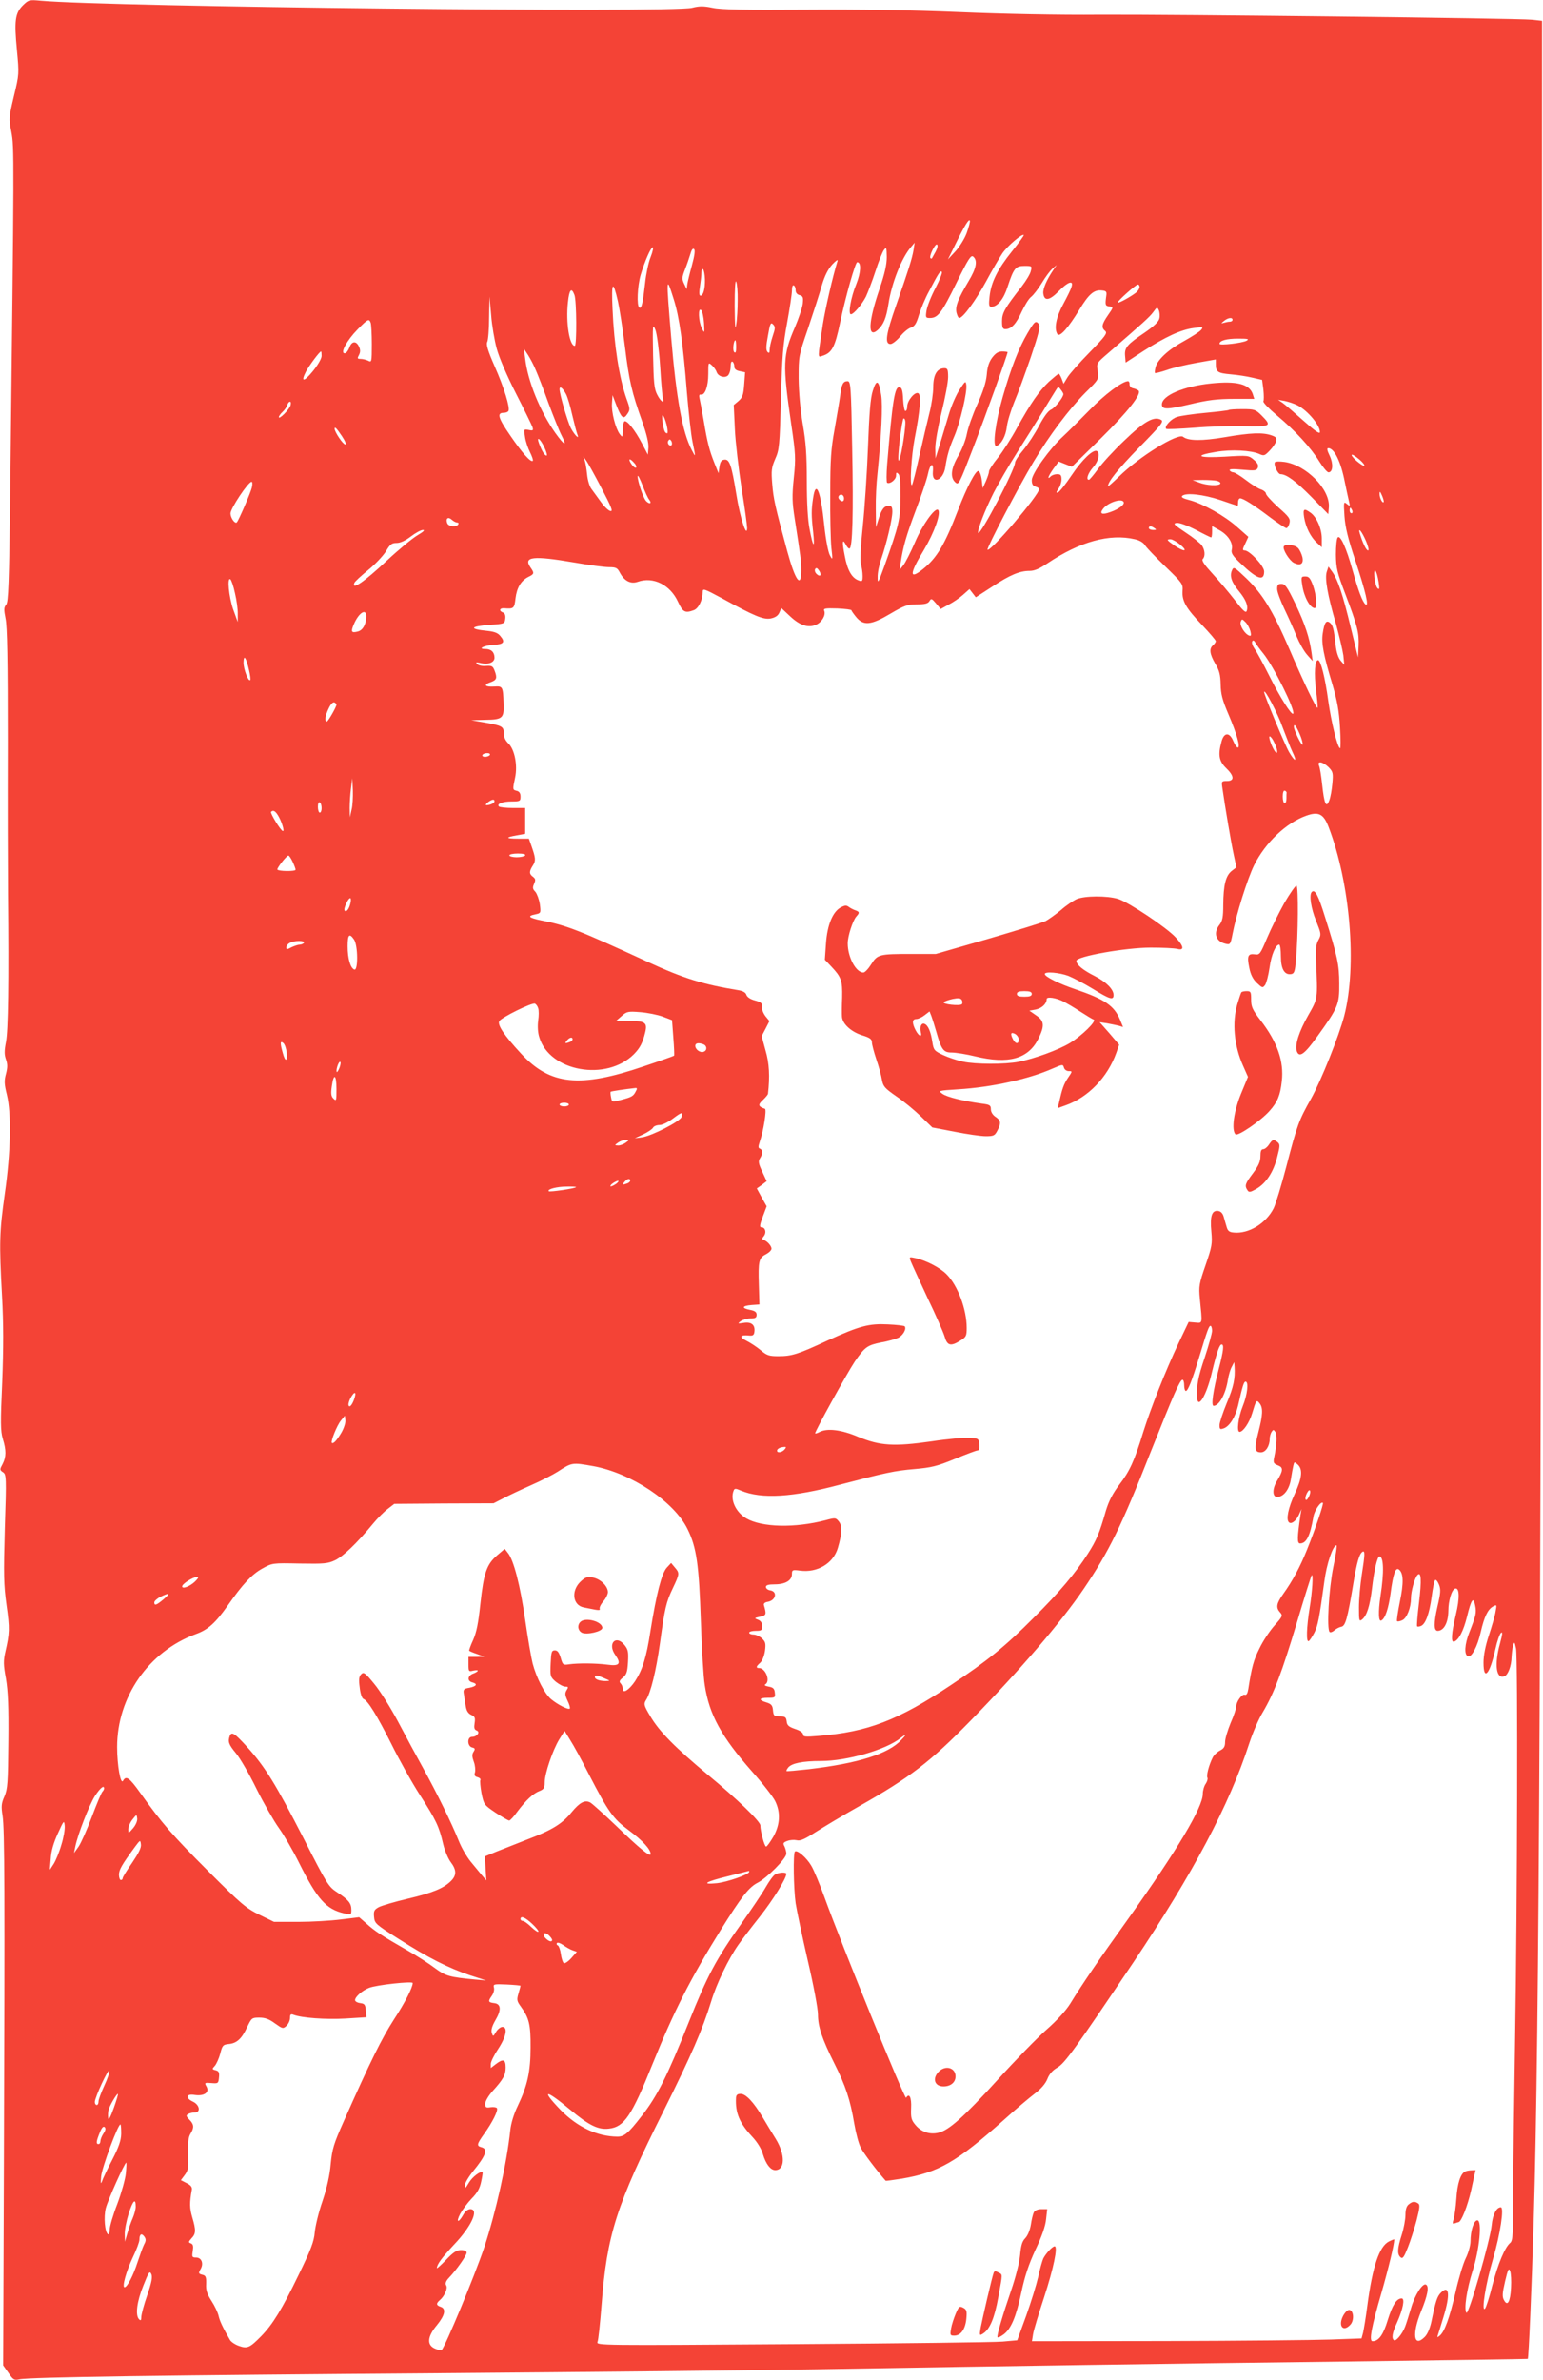 <?xml version="1.0" standalone="no"?>
<!DOCTYPE svg PUBLIC "-//W3C//DTD SVG 20010904//EN"
 "http://www.w3.org/TR/2001/REC-SVG-20010904/DTD/svg10.dtd">
<svg version="1.0" xmlns="http://www.w3.org/2000/svg"
 width="830pt" height="1280pt" viewBox="0 0 830 1280"
 preserveAspectRatio="xMidYMid meet">
<g transform="translate(0,1280) scale(0.1,-0.1)"
fill="#f44336" stroke="none">
<path d="M123 12771 c-42 -42 -47 -83 -32 -240 12 -129 12 -131 -16 -247 -27
-114 -28 -120 -14 -193 16 -84 15 -111 -6 -1936 -6 -498 -10 -593 -22 -607
-12 -14 -13 -25 -3 -75 9 -42 12 -224 12 -663 -1 -333 0 -699 1 -815 5 -471 1
-741 -11 -799 -9 -47 -9 -67 0 -93 9 -26 9 -43 0 -78 -10 -37 -9 -56 5 -112
25 -103 21 -307 -11 -531 -29 -207 -31 -262 -15 -552 8 -150 8 -274 1 -462
-10 -219 -9 -264 3 -305 19 -62 19 -97 -1 -136 -16 -29 -16 -32 2 -44 18 -12
19 -24 10 -300 -7 -252 -6 -304 9 -414 18 -128 17 -150 -6 -251 -11 -49 -11
-70 3 -145 11 -67 15 -149 13 -338 -2 -223 -4 -255 -21 -295 -17 -38 -18 -54
-10 -105 11 -71 12 -417 7 -1867 l-4 -1088 29 -41 c25 -37 31 -40 58 -34 51
12 777 22 2266 33 773 6 1684 15 2025 21 1056 18 1862 30 2860 42 528 7 961
13 963 14 5 4 21 379 32 745 30 1025 40 3130 44 9352 l1 2476 -55 6 c-86 8
-1922 29 -2325 27 -212 -2 -522 4 -755 14 -263 11 -541 15 -830 13 -324 -2
-451 0 -497 10 -49 10 -70 10 -110 0 -106 -28 -3139 5 -3503 38 -63 6 -66 5
-97 -25z m5077 -1224 c-11 -30 -39 -75 -61 -99 l-40 -43 42 85 c49 100 72 136
76 123 2 -6 -6 -35 -17 -66z m244 -98 c-78 -97 -113 -167 -121 -244 -5 -45 -3
-55 9 -55 33 0 67 41 88 108 33 100 43 112 91 112 40 0 41 -1 34 -27 -3 -16
-25 -52 -48 -82 -93 -119 -107 -144 -107 -188 0 -35 4 -43 18 -43 32 0 58 28
87 92 16 34 38 71 51 81 13 10 39 44 58 75 19 32 45 67 58 78 l22 19 -17 -25
c-37 -55 -58 -103 -55 -128 5 -43 33 -39 83 12 49 51 81 61 69 24 -3 -13 -24
-55 -45 -94 -38 -70 -50 -131 -31 -161 12 -19 60 36 117 130 52 86 80 110 122
105 24 -2 27 -7 24 -28 -7 -50 -6 -55 17 -58 22 -3 22 -4 -8 -47 -34 -49 -37
-67 -15 -85 13 -11 2 -27 -84 -115 -55 -56 -109 -117 -120 -136 l-20 -33 -10
27 c-6 15 -13 27 -16 27 -3 0 -26 -19 -52 -42 -53 -50 -98 -115 -173 -250 -29
-54 -75 -125 -101 -158 -27 -33 -49 -67 -49 -75 0 -9 -8 -32 -17 -53 l-17 -37
-5 44 c-3 25 -11 46 -18 48 -14 5 -62 -86 -110 -211 -72 -187 -114 -257 -189
-317 -74 -59 -73 -26 6 104 56 94 93 198 76 215 -16 15 -85 -81 -125 -176 -23
-53 -51 -108 -62 -122 l-20 -25 6 40 c13 86 30 145 81 281 30 78 59 165 65
193 12 59 32 69 27 14 -6 -71 56 -48 67 25 9 60 21 103 50 170 30 72 68 233
63 271 -3 24 -6 23 -36 -24 -18 -27 -44 -86 -57 -130 -13 -44 -35 -116 -48
-160 l-25 -80 -1 55 c0 32 14 112 34 194 19 76 35 161 35 188 0 41 -3 48 -20
48 -39 0 -60 -35 -60 -101 0 -33 -9 -97 -21 -142 -11 -45 -36 -149 -54 -230
-18 -82 -36 -151 -39 -155 -14 -13 -4 156 14 250 29 148 36 233 20 243 -18 11
-60 -39 -60 -71 0 -13 -4 -24 -10 -24 -5 0 -10 28 -12 62 -2 48 -7 64 -19 66
-26 5 -38 -67 -67 -416 -4 -51 -4 -96 0 -98 15 -9 48 17 48 38 0 18 2 20 13 9
8 -8 12 -47 11 -124 -1 -119 -7 -147 -87 -372 -33 -91 -36 -96 -36 -59 -1 22
8 67 20 100 28 82 59 212 59 252 0 25 -4 32 -19 32 -24 0 -39 -18 -55 -71
l-14 -44 -1 98 c-1 54 3 139 9 190 21 203 29 366 20 423 -13 81 -25 87 -45 23
-13 -40 -19 -120 -26 -304 -5 -137 -18 -329 -28 -425 -12 -112 -15 -185 -10
-204 5 -17 9 -45 9 -63 0 -29 -2 -32 -22 -24 -36 13 -60 55 -74 132 -15 76
-13 95 6 60 6 -12 14 -21 19 -21 17 0 22 190 15 540 -6 337 -8 360 -25 360
-24 0 -32 -15 -40 -80 -4 -30 -18 -111 -30 -180 -19 -105 -23 -161 -23 -345
-1 -121 2 -251 6 -290 8 -68 7 -69 -8 -41 -9 17 -22 83 -30 159 -19 187 -45
250 -60 150 -10 -65 -10 -95 0 -183 10 -94 0 -87 -19 14 -10 51 -15 141 -15
259 0 141 -5 210 -22 307 -13 79 -21 169 -22 245 0 119 0 122 51 270 28 83 61
185 73 228 16 54 33 88 57 115 21 22 32 29 28 18 -25 -80 -66 -258 -79 -341
-28 -187 -28 -177 -3 -169 52 16 68 46 96 179 30 142 82 325 92 325 23 0 20
-55 -5 -118 -29 -70 -45 -162 -29 -162 15 0 59 52 81 95 10 22 34 83 51 136
17 53 38 105 46 115 13 17 14 14 15 -38 0 -41 -11 -90 -39 -172 -61 -178 -65
-270 -9 -220 31 29 45 63 57 139 17 112 70 246 120 305 l21 25 -6 -39 c-8 -48
-27 -107 -93 -296 -56 -159 -63 -210 -31 -210 10 0 33 18 51 39 17 22 43 44
58 49 21 7 30 21 44 68 10 33 34 91 55 129 52 99 60 111 68 103 4 -4 -11 -43
-34 -87 -23 -43 -44 -97 -48 -120 -6 -39 -5 -41 19 -41 42 0 64 29 142 189 64
130 78 151 90 141 25 -21 17 -63 -26 -134 -56 -94 -71 -133 -64 -167 4 -16 10
-29 15 -29 20 0 89 95 144 196 32 60 72 128 88 152 28 40 106 107 115 98 2 -2
-26 -41 -63 -87z m-411 -2 c-10 -18 -19 -34 -20 -36 -2 -2 -5 -2 -8 1 -9 9 25
79 35 73 6 -4 3 -19 -7 -38z m-1533 -29 c-12 -29 -25 -93 -30 -141 -12 -107
-19 -139 -31 -131 -15 9 -10 116 7 175 22 74 55 149 65 149 5 0 0 -24 -11 -52z
m222 -45 c-12 -43 -23 -89 -25 -103 l-3 -25 -14 29 c-12 25 -12 34 4 75 10 25
23 63 29 83 7 25 14 35 21 28 6 -6 2 -36 -12 -87z m70 -75 c1 -52 -9 -88 -24
-88 -7 0 -8 16 -3 48 4 26 8 60 8 75 0 17 4 24 9 19 5 -5 9 -29 10 -54z m176
-113 c0 -44 -3 -102 -8 -130 -5 -37 -7 -10 -8 100 0 92 3 142 8 130 5 -11 9
-56 8 -100z m-644 -6 c8 -35 25 -143 37 -239 23 -188 37 -248 94 -408 23 -66
35 -115 33 -140 l-3 -37 -32 61 c-37 71 -81 126 -94 118 -5 -3 -9 -24 -9 -47
-1 -40 -1 -41 -16 -22 -23 31 -46 119 -42 167 l3 43 19 -50 c28 -73 40 -83 60
-52 16 23 16 28 -4 83 -39 110 -67 290 -75 481 -7 148 2 161 29 42z m300 12
c30 -94 50 -235 71 -501 9 -107 22 -226 30 -265 18 -87 18 -88 -4 -45 -50 95
-83 276 -111 609 -27 328 -27 332 14 202z m656 47 c0 -12 8 -22 21 -25 18 -5
21 -12 17 -47 -3 -23 -22 -79 -42 -126 -65 -150 -67 -197 -20 -520 24 -162 25
-184 14 -290 -10 -98 -9 -130 5 -220 32 -206 35 -226 35 -277 0 -100 -32 -56
-75 102 -65 239 -75 284 -81 362 -6 73 -4 88 16 135 22 49 24 71 31 323 6 229
11 291 33 409 14 77 26 155 26 174 0 19 4 31 10 27 6 -3 10 -15 10 -27z m1850
19 c0 -8 -8 -21 -17 -29 -26 -21 -95 -60 -100 -55 -5 6 97 97 108 97 5 0 9 -6
9 -13z m-3040 -43 c12 -31 13 -274 2 -274 -29 0 -49 126 -37 234 7 69 19 83
35 40z m-418 -289 c13 -48 54 -144 103 -240 45 -88 85 -170 89 -181 6 -19 3
-21 -20 -16 -27 5 -27 4 -20 -37 3 -24 16 -61 27 -83 11 -22 18 -43 15 -46
-11 -10 -57 42 -122 137 -65 94 -72 121 -35 121 11 0 23 4 26 10 10 16 -23
125 -75 242 -36 82 -46 117 -39 129 5 10 10 69 10 131 l2 113 9 -100 c4 -55
18 -136 30 -180z m3564 161 c-4 -17 -31 -42 -79 -75 -95 -64 -109 -81 -105
-125 l3 -36 95 62 c120 77 202 115 271 124 50 7 53 6 40 -10 -8 -10 -49 -36
-90 -59 -84 -45 -145 -101 -155 -142 -4 -15 -5 -29 -3 -31 2 -2 30 5 63 16 32
12 105 29 162 39 l102 18 0 -26 c0 -41 11 -48 80 -54 36 -3 88 -11 117 -18
l52 -12 7 -53 c3 -29 3 -57 0 -62 -3 -6 30 -40 74 -77 97 -81 180 -171 227
-247 20 -32 42 -58 49 -58 24 0 27 47 6 90 -13 27 -16 40 -7 40 32 0 68 -73
89 -183 8 -39 18 -85 22 -102 7 -28 6 -29 -11 -15 -17 14 -18 12 -13 -65 4
-60 19 -121 57 -235 57 -172 77 -257 56 -240 -16 13 -38 71 -70 185 -33 119
-65 189 -79 175 -6 -6 -10 -47 -10 -93 1 -72 7 -97 49 -207 68 -179 76 -213
73 -283 l-3 -62 -39 160 c-43 178 -69 256 -99 299 l-21 29 -9 -27 c-12 -35 4
-126 49 -280 18 -66 36 -142 40 -170 l5 -51 -20 23 c-12 14 -22 44 -26 80 -10
89 -15 110 -31 123 -20 16 -30 2 -39 -58 -8 -52 5 -118 52 -273 26 -89 36
-142 41 -232 4 -64 4 -114 0 -112 -15 9 -47 141 -63 254 -17 127 -41 220 -55
220 -18 0 -22 -72 -11 -162 7 -50 10 -92 8 -94 -6 -6 -73 133 -151 315 -90
208 -144 296 -232 381 -64 61 -68 64 -77 43 -14 -31 -2 -65 38 -113 37 -45 51
-80 41 -106 -5 -12 -21 3 -63 58 -31 40 -85 104 -120 142 -44 48 -61 72 -53
80 14 14 12 48 -5 73 -8 11 -47 43 -87 69 -63 42 -70 49 -49 52 15 2 56 -13
103 -37 43 -23 80 -41 83 -41 3 0 5 14 5 31 l0 30 41 -23 c46 -26 73 -69 65
-103 -5 -19 4 -34 50 -77 88 -84 124 -95 124 -41 0 29 -78 113 -105 113 -12 0
-12 6 3 36 l17 37 -60 53 c-67 60 -185 126 -258 145 -32 8 -45 15 -38 22 19
19 115 8 205 -22 50 -17 91 -31 93 -31 2 0 3 9 3 20 0 11 5 20 11 20 17 0 74
-36 161 -102 43 -32 82 -58 88 -58 5 0 13 12 16 26 6 24 -1 34 -60 86 -36 33
-66 66 -66 73 0 7 -12 18 -27 23 -16 5 -52 28 -82 51 -30 23 -60 41 -67 41 -7
0 -16 5 -19 10 -5 8 17 9 69 4 67 -6 76 -5 82 11 5 13 -1 25 -21 42 -28 24
-30 25 -158 17 -145 -8 -168 6 -45 26 80 14 189 8 231 -11 26 -12 30 -10 56
17 16 16 32 39 35 50 6 18 1 24 -25 33 -47 16 -111 14 -250 -10 -123 -21 -198
-20 -225 2 -27 22 -237 -107 -346 -215 -32 -31 -58 -54 -58 -51 0 25 52 90
168 209 119 121 133 139 118 148 -39 22 -92 -9 -199 -112 -57 -54 -120 -123
-142 -154 -22 -30 -43 -55 -47 -56 -18 -1 -6 35 22 67 29 32 39 76 21 87 -19
12 -79 -44 -136 -129 -33 -49 -66 -91 -74 -93 -11 -4 -10 1 2 19 10 13 17 36
17 51 0 23 -5 28 -23 28 -13 0 -28 -5 -35 -12 -22 -22 -13 3 15 42 l28 38 35
-14 36 -14 155 152 c147 145 222 240 203 258 -5 4 -18 10 -29 12 -11 2 -19 11
-19 21 1 9 -3 17 -8 17 -31 0 -127 -72 -210 -158 -52 -53 -114 -115 -139 -138
-72 -66 -169 -201 -169 -236 0 -21 6 -31 20 -35 11 -3 20 -9 20 -13 0 -31
-263 -340 -278 -326 -6 7 167 338 246 470 88 147 193 286 281 375 72 71 72 72
66 115 -7 43 -7 43 56 97 187 162 222 193 242 220 21 29 22 29 31 10 4 -11 6
-31 2 -45z m-2449 -23 c3 -57 3 -57 -12 -28 -18 38 -21 115 -3 97 6 -6 13 -37
15 -69z m2843 17 c0 -5 -6 -10 -14 -10 -8 0 -23 -3 -33 -6 -16 -5 -16 -4 1 10
22 18 46 21 46 6z m-4636 -16 c3 -9 6 -60 6 -115 0 -95 -1 -99 -19 -89 -11 5
-29 10 -41 10 -18 0 -19 3 -9 21 8 16 8 28 0 45 -15 33 -40 30 -52 -6 -6 -16
-17 -30 -25 -30 -26 0 12 70 69 128 56 57 62 60 71 36z m2162 -73 c-9 -27 -16
-60 -16 -72 0 -17 -3 -20 -11 -12 -9 9 -9 31 2 88 11 65 15 73 27 61 13 -13
13 -21 -2 -65z m-605 -161 c5 -85 12 -163 15 -172 10 -33 -12 -18 -31 20 -16
31 -19 64 -22 212 -3 166 -2 173 13 135 8 -23 19 -104 25 -195z m3155 138
c-23 -13 -146 -27 -146 -17 0 18 39 28 100 28 53 0 61 -2 46 -11z m-2746 -35
c0 -26 -3 -34 -11 -26 -9 9 -3 63 7 63 2 0 4 -17 4 -37z m-1078 -123 c11 -25
42 -104 68 -177 27 -72 58 -150 70 -173 33 -64 17 -58 -33 12 -82 116 -148
278 -162 400 l-7 53 23 -35 c12 -19 31 -55 41 -80z m-1152 76 c0 -14 -20 -49
-47 -82 -48 -59 -67 -60 -37 -2 16 31 73 108 81 108 2 0 3 -11 3 -24z m2220
-57 c0 -13 9 -21 29 -25 l29 -6 -5 -67 c-4 -55 -9 -69 -31 -88 l-25 -21 6
-129 c3 -70 20 -213 36 -318 17 -104 30 -201 30 -215 -2 -56 -39 60 -58 181
-26 160 -37 191 -65 187 -16 -2 -22 -12 -26 -38 l-5 -35 -22 55 c-27 68 -38
109 -58 230 -9 52 -19 105 -22 118 -4 15 -1 22 7 20 22 -5 40 44 40 111 0 63
0 64 20 46 11 -10 22 -26 25 -36 8 -23 42 -34 60 -19 8 7 15 28 15 47 0 20 4
32 10 28 6 -3 10 -15 10 -26z m-905 -149 c8 -15 23 -66 33 -111 11 -46 23 -93
27 -103 15 -35 -14 -7 -35 33 -18 37 -60 181 -60 208 0 20 18 6 35 -27z m2675
1 c0 -18 -44 -73 -65 -83 -17 -7 -40 -39 -66 -88 -22 -42 -60 -100 -84 -129
-25 -29 -45 -60 -45 -69 -1 -39 -185 -390 -198 -378 -8 8 36 123 83 216 24 47
80 144 125 215 46 72 108 171 138 220 30 50 62 101 70 114 14 23 15 24 28 6 8
-10 14 -21 14 -24z m1260 -61 c54 -28 120 -106 120 -143 0 -13 -24 3 -88 60
-48 43 -98 86 -112 96 l-25 17 35 -6 c19 -4 51 -14 70 -24z m-5417 1 c-5 -22
-63 -80 -63 -64 0 5 9 18 20 28 11 10 22 26 25 36 8 25 25 25 18 0z m2023
-106 c6 -25 7 -45 3 -45 -12 0 -18 13 -25 61 -8 55 6 44 22 -16z m1284 14 c0
-54 -28 -214 -36 -206 -9 9 18 227 27 227 5 0 9 -9 9 -21z m-3031 -74 c18 -27
25 -45 18 -45 -12 0 -57 67 -57 84 0 14 10 4 39 -39z m1089 -60 c12 -25 17
-45 12 -45 -10 0 -24 22 -40 64 -16 43 5 29 28 -19z m685 12 c-3 -5 -10 -4
-15 1 -6 6 -7 16 -3 22 6 9 9 9 16 -1 4 -7 5 -17 2 -22z m3726 -108 c2 -8 -10
-3 -29 12 -19 14 -36 32 -39 40 -2 8 10 3 29 -12 19 -14 36 -32 39 -40z
m-4104 -123 c53 -101 64 -127 49 -124 -10 1 -33 23 -51 48 -18 25 -41 56 -51
70 -11 14 -21 48 -24 80 -3 30 -9 64 -13 75 l-7 20 14 -20 c9 -11 46 -78 83
-149z m177 134 c10 -10 13 -22 9 -25 -5 -2 -16 6 -25 20 -20 30 -8 33 16 5z
m80 -197 c16 -20 3 -27 -16 -8 -16 16 -46 106 -46 134 1 9 12 -13 26 -48 13
-35 29 -70 36 -78z m3055 101 c13 -4 20 -10 17 -15 -8 -13 -74 -10 -114 6
l-35 13 55 1 c30 0 65 -2 77 -5z m-5192 -35 c-6 -27 -71 -178 -81 -188 -10
-10 -34 24 -34 48 0 27 95 169 113 170 5 1 6 -13 2 -30z m6088 -79 c-7 -8 -23
24 -22 45 0 15 3 13 13 -10 7 -16 11 -32 9 -35z m-2903 20 c0 -13 -5 -18 -15
-14 -8 4 -15 12 -15 20 0 8 7 14 15 14 8 0 15 -9 15 -20z m1504 -19 c8 -13
-25 -39 -72 -55 -44 -16 -59 -9 -39 17 25 34 99 59 111 38z m1230 -46 c3 -8 1
-15 -4 -15 -6 0 -10 7 -10 15 0 8 2 15 4 15 2 0 6 -7 10 -15z m-4815 -65 c7 0
9 -4 6 -10 -10 -16 -52 -12 -59 6 -10 25 4 37 23 20 10 -9 23 -16 30 -16z
m3751 -30 c12 -8 11 -10 -7 -10 -13 0 -23 5 -23 10 0 13 11 13 30 0z m-3965
-39 c-27 -16 -101 -77 -163 -135 -123 -115 -191 -162 -176 -121 3 8 37 39 75
70 37 30 80 76 95 100 22 38 31 45 57 45 21 0 48 13 77 35 25 19 54 35 65 35
13 0 2 -10 -30 -29z m5104 -33 c11 -27 16 -48 10 -48 -10 0 -29 40 -44 90 -12
40 11 12 34 -42z m-1244 12 c24 -5 46 -18 54 -32 8 -13 57 -64 110 -115 92
-89 95 -94 92 -132 -3 -53 18 -91 105 -182 41 -43 74 -82 74 -87 0 -5 -7 -15
-15 -22 -22 -18 -18 -47 12 -99 22 -36 28 -60 29 -111 1 -52 9 -84 42 -161 45
-105 66 -179 50 -179 -5 0 -16 16 -24 35 -20 49 -50 47 -63 -2 -20 -72 -14
-106 24 -143 45 -43 46 -70 5 -70 -30 0 -30 -1 -24 -42 13 -92 46 -287 60
-352 l15 -70 -26 -20 c-32 -26 -44 -76 -45 -182 0 -66 -4 -86 -20 -107 -35
-44 -20 -90 32 -102 25 -6 27 -5 38 52 20 105 80 297 116 370 60 121 173 229
282 267 65 23 92 9 119 -62 116 -302 153 -746 84 -1014 -28 -108 -124 -348
-179 -447 -65 -115 -75 -142 -132 -362 -27 -103 -58 -205 -69 -227 -41 -81
-134 -138 -214 -130 -25 2 -33 9 -39 31 -5 15 -11 39 -16 55 -5 17 -15 28 -29
30 -34 5 -45 -27 -37 -111 6 -66 3 -81 -31 -180 -35 -101 -37 -114 -31 -180
14 -141 16 -132 -25 -129 l-35 3 -54 -113 c-72 -153 -150 -351 -190 -478 -48
-157 -73 -211 -129 -284 -36 -48 -56 -87 -72 -139 -35 -123 -51 -160 -97 -232
-68 -106 -153 -207 -292 -345 -151 -152 -248 -231 -444 -361 -285 -190 -448
-253 -713 -274 -71 -6 -83 -5 -83 8 0 9 -17 21 -42 29 -35 12 -44 20 -46 41
-3 23 -8 27 -37 27 -31 0 -34 3 -37 33 -2 26 -9 34 -35 42 -45 13 -41 25 8 25
38 0 40 1 37 27 -2 22 -9 29 -33 33 -20 4 -26 8 -17 13 27 18 0 87 -35 87 -18
0 -16 9 6 28 11 10 22 37 26 64 5 40 3 49 -16 67 -13 12 -33 21 -46 21 -13 0
-23 5 -23 10 0 6 16 10 35 10 31 0 35 3 35 25 0 17 -7 29 -23 35 -21 8 -20 9
11 16 34 7 36 11 21 63 -2 8 6 15 21 17 44 8 54 56 12 62 -12 2 -22 10 -22 18
0 10 13 14 48 14 56 0 92 21 92 55 0 23 3 24 43 19 94 -13 180 39 204 122 23
79 24 118 6 141 -17 22 -20 22 -72 8 -165 -43 -343 -39 -427 10 -56 33 -87
100 -68 148 5 14 10 14 40 1 110 -46 278 -36 532 32 248 65 295 75 401 84 91
8 121 15 216 54 61 25 116 46 123 46 9 0 12 11 10 33 -3 31 -5 32 -53 35 -27
2 -119 -6 -204 -19 -203 -29 -277 -24 -394 24 -91 39 -168 48 -209 26 -11 -6
-21 -9 -23 -7 -5 5 171 323 213 386 54 79 68 88 142 103 36 6 77 18 92 25 26
13 46 49 34 62 -4 3 -44 8 -90 10 -102 5 -152 -8 -325 -87 -159 -74 -192 -84
-264 -84 -50 0 -62 4 -95 32 -20 17 -55 40 -77 51 -41 20 -34 33 15 28 19 -2
26 2 28 20 5 37 -16 55 -58 48 -32 -5 -34 -4 -16 9 11 8 35 15 53 15 26 0 33
4 33 20 0 14 -9 21 -35 26 -48 9 -44 22 8 26 l42 3 -3 105 c-4 128 0 146 38
165 17 9 30 22 30 30 0 15 -23 41 -42 47 -10 4 -10 8 1 21 15 19 8 47 -13 47
-11 0 -10 11 7 57 l21 56 -27 48 -26 48 27 19 26 20 -24 52 c-20 42 -22 55
-12 71 16 24 15 46 0 52 -10 3 -10 11 -1 38 20 57 38 172 28 176 -37 13 -39
22 -12 47 15 14 27 29 28 33 11 94 7 166 -13 234 l-21 77 21 40 21 41 -22 27
c-12 16 -20 38 -19 50 3 19 -4 25 -37 34 -24 6 -42 18 -46 30 -4 13 -19 21
-43 25 -189 31 -294 63 -487 152 -369 170 -437 197 -572 223 -69 14 -79 24
-33 33 29 6 30 7 24 54 -4 26 -15 56 -24 67 -15 15 -16 23 -7 43 9 21 8 27 -6
38 -21 15 -21 29 -1 60 17 26 16 40 -8 108 l-13 37 -59 0 c-67 0 -69 7 -5 18
l44 8 0 69 0 70 -67 0 c-36 0 -70 4 -74 8 -14 14 19 27 69 27 44 0 47 2 47 26
0 17 -6 28 -20 31 -23 6 -23 6 -9 72 14 67 -3 151 -36 183 -16 15 -25 34 -25
54 0 37 -8 42 -105 59 l-70 12 76 2 c93 1 101 9 98 88 -3 91 -5 94 -50 91 -50
-3 -61 9 -21 23 34 12 38 22 22 64 -9 23 -15 26 -45 24 -19 -2 -40 2 -47 9
-11 11 -8 12 15 7 43 -11 77 2 77 28 0 30 -18 47 -49 47 -45 0 -8 19 43 22 56
3 65 15 38 47 -13 17 -32 24 -67 28 -105 10 -99 25 13 33 75 5 77 6 80 33 2
18 -2 29 -12 33 -24 9 -19 25 7 23 50 -4 54 -1 60 53 7 58 30 96 70 116 31 15
32 20 11 50 -41 59 13 65 235 27 79 -14 163 -25 187 -25 38 0 45 -4 58 -29 24
-45 58 -63 96 -50 84 30 175 -16 217 -107 26 -56 38 -63 86 -45 25 10 47 55
47 97 0 21 6 19 103 -33 177 -97 223 -116 263 -109 24 5 39 15 46 31 l11 25
47 -44 c52 -49 97 -64 139 -46 31 13 54 51 45 75 -6 13 4 15 70 13 42 -2 76
-6 76 -10 0 -3 12 -20 26 -37 39 -47 80 -43 184 19 75 44 92 50 142 50 43 0
60 4 68 18 9 15 12 14 35 -13 l25 -30 42 23 c24 12 59 36 78 53 l35 31 17 -22
17 -22 88 57 c97 64 148 85 202 85 26 0 53 12 96 41 173 116 334 161 470 129z
m245 -30 c43 -37 20 -39 -32 -4 -43 30 -45 34 -20 34 9 -1 33 -14 52 -30z
m-1937 -163 c-3 -5 -12 -2 -20 6 -9 8 -12 20 -8 27 5 8 11 6 20 -7 7 -10 11
-22 8 -26z m3003 -38 c5 -35 4 -42 -6 -32 -7 6 -14 33 -17 60 -5 60 13 38 23
-28z m-6152 -59 c9 -38 16 -88 15 -112 l0 -43 -25 69 c-23 68 -33 173 -15 161
5 -3 17 -36 25 -75z m706 -124 c0 -43 -18 -75 -45 -82 -35 -9 -39 -2 -22 38
26 62 67 89 67 44z m4756 -80 c5 -21 4 -28 -6 -24 -24 8 -53 55 -46 74 6 17 8
16 26 -2 10 -10 22 -32 26 -48z m70 -121 c55 -68 174 -308 160 -323 -9 -9 -71
89 -128 203 -33 66 -69 132 -80 147 -11 16 -16 33 -12 39 4 8 10 5 17 -7 6
-11 25 -37 43 -59z m-5456 -90 c6 -26 9 -50 6 -52 -10 -10 -36 58 -36 94 1 47
14 28 30 -42z m5560 -308 c19 -50 42 -109 52 -130 27 -55 15 -57 -17 -3 -24
41 -135 309 -135 324 1 23 73 -114 100 -191z m-5090 124 c0 -12 -45 -91 -52
-91 -13 0 -9 32 10 70 10 22 22 35 30 33 6 -3 12 -8 12 -12z m5181 -158 c11
-25 18 -51 16 -57 -4 -11 -47 77 -47 95 0 21 12 6 31 -38z m-137 -45 c18 -34
22 -68 7 -52 -15 15 -41 84 -31 84 5 0 16 -14 24 -32z m-4219 -68 c-3 -5 -15
-10 -26 -10 -11 0 -17 5 -14 10 3 6 15 10 26 10 11 0 17 -4 14 -10z m4512 -66
c23 -24 25 -31 20 -87 -3 -34 -10 -75 -17 -92 -16 -43 -27 -18 -38 86 -5 46
-12 92 -17 102 -11 27 21 21 52 -9z m-5256 -229 l-9 -40 -1 50 c0 28 3 75 7
105 l7 55 3 -65 c1 -36 -1 -83 -7 -105z m5030 92 c-1 -4 -1 -18 -1 -32 0 -14
-4 -25 -10 -25 -5 0 -10 16 -10 36 0 21 4 34 11 32 6 -2 10 -7 10 -11z m-4261
-46 c0 -10 -24 -21 -43 -21 -7 0 -3 7 7 15 22 17 36 19 36 6z m-930 -37 c0
-13 -4 -24 -10 -24 -5 0 -10 14 -10 31 0 17 4 28 10 24 6 -3 10 -17 10 -31z
m-235 -38 c18 -28 37 -86 27 -85 -11 0 -70 97 -64 103 11 11 22 6 37 -18z
m1330 -216 c-3 -5 -24 -10 -46 -10 -21 0 -39 5 -39 10 0 6 21 10 46 10 27 0
43 -4 39 -10z m-1251 -34 c9 -19 16 -38 16 -43 0 -10 -93 -9 -98 1 -3 8 49 74
59 75 4 1 14 -14 23 -33z m311 -223 c-7 -32 -22 -50 -31 -40 -8 8 18 67 30 67
4 0 5 -12 1 -27z m19 -195 c22 -31 23 -170 2 -162 -21 8 -36 59 -36 125 0 63
9 73 34 37z m-269 -18 c-3 -5 -14 -10 -23 -10 -9 0 -29 -7 -44 -14 -24 -13
-28 -13 -28 -1 0 8 8 19 18 24 22 14 85 14 77 1z m1260 -352 c4 -10 4 -41 0
-67 -4 -29 -2 -65 6 -89 55 -185 361 -239 509 -91 33 34 47 60 61 119 12 50
-1 60 -85 60 l-71 1 30 26 c27 24 34 25 100 20 38 -3 93 -14 120 -24 l50 -19
7 -94 c4 -51 6 -95 4 -97 -2 -2 -75 -28 -162 -57 -346 -118 -504 -101 -660 67
-92 99 -130 156 -118 176 12 20 175 100 191 94 7 -3 15 -14 18 -25z m185 -167
c0 -5 -7 -12 -16 -15 -24 -9 -28 -7 -14 9 14 17 30 20 30 6z m-1538 -71 c5
-50 -8 -52 -21 -2 -15 53 -14 67 3 53 8 -7 16 -30 18 -51z m2242 44 c20 -8 21
-33 1 -40 -18 -7 -45 12 -45 32 0 15 18 18 44 8z m-1957 -124 c-6 -16 -13 -27
-15 -25 -7 7 8 55 17 55 5 0 4 -13 -2 -30z m-17 -117 c0 -62 -1 -66 -16 -51
-13 12 -15 27 -9 67 10 73 25 63 25 -16z m1610 -12 c-13 -26 -22 -31 -80 -46
-48 -13 -48 -13 -53 14 -3 14 -4 28 -2 30 4 3 78 14 133 20 10 1 10 -4 2 -18z
m-360 -71 c0 -5 -11 -10 -25 -10 -14 0 -25 5 -25 10 0 6 11 10 25 10 14 0 25
-4 25 -10z m606 -67 c-8 -24 -161 -102 -213 -109 l-38 -5 45 21 c25 12 49 28
53 36 4 8 20 14 35 14 15 0 47 16 72 35 48 36 55 37 46 8z m-300 -138 c-11 -8
-29 -15 -40 -15 -21 1 -21 1 -2 15 11 8 29 15 40 15 21 -1 21 -1 2 -15z m24
-204 c0 -5 -7 -12 -16 -15 -24 -9 -28 -7 -14 9 14 17 30 20 30 6z m-74 -16
c-11 -8 -25 -15 -30 -15 -6 0 -2 7 8 15 11 8 25 15 30 15 6 0 2 -7 -8 -15z
m-217 -19 c-8 -8 -141 -27 -147 -22 -10 11 44 25 97 25 30 1 52 -1 50 -3z
m3421 -772 c0 -14 -18 -78 -39 -142 -37 -110 -44 -148 -42 -214 3 -72 51 7 80
132 26 108 41 150 52 150 14 0 11 -31 -15 -131 -31 -119 -42 -199 -28 -199 30
0 65 63 77 140 4 25 13 56 21 70 l13 25 2 -25 c4 -62 -5 -108 -42 -195 -21
-51 -39 -105 -39 -119 0 -22 3 -24 23 -17 31 11 63 62 77 123 24 106 31 128
40 128 18 0 10 -70 -15 -132 -24 -59 -34 -138 -17 -138 19 0 53 50 68 101 21
70 23 74 40 52 19 -25 17 -62 -7 -155 -23 -90 -20 -108 14 -108 25 0 47 33 47
73 0 12 5 29 10 37 9 13 11 13 20 0 11 -15 8 -71 -6 -137 -6 -29 -3 -34 20
-43 30 -11 29 -28 -5 -84 -26 -43 -25 -86 1 -86 35 0 66 41 74 96 4 27 10 59
13 72 5 22 6 22 24 6 28 -26 23 -72 -17 -159 -34 -73 -47 -136 -31 -151 12
-13 38 6 53 38 l15 33 -6 -35 c-17 -118 -18 -150 -2 -150 34 0 54 39 72 143 5
34 40 85 51 75 5 -5 -42 -144 -86 -253 -36 -90 -78 -168 -127 -236 -37 -52
-41 -74 -17 -100 15 -17 13 -22 -30 -70 -25 -28 -62 -83 -81 -123 -32 -64 -42
-102 -60 -218 -4 -25 -10 -35 -19 -32 -15 6 -46 -37 -46 -63 0 -10 -13 -50
-30 -88 -16 -39 -30 -85 -30 -102 0 -25 -6 -36 -28 -47 -15 -8 -33 -25 -39
-38 -20 -40 -35 -97 -28 -108 3 -5 -1 -20 -9 -32 -9 -12 -16 -37 -16 -55 0
-72 -137 -301 -395 -663 -165 -230 -253 -359 -318 -465 -23 -37 -72 -91 -128
-140 -50 -44 -169 -166 -264 -271 -181 -199 -262 -271 -317 -283 -47 -11 -92
4 -123 41 -23 27 -26 39 -24 91 3 58 -10 84 -27 56 -7 -11 -344 816 -440 1081
-25 69 -56 144 -70 167 -25 43 -76 87 -88 76 -10 -10 -7 -200 4 -278 6 -38 35
-177 65 -307 31 -132 55 -260 55 -291 0 -66 22 -131 88 -263 61 -121 86 -197
107 -323 9 -52 24 -110 35 -130 13 -27 85 -122 134 -178 1 -2 40 4 87 11 198
34 295 89 549 316 63 57 138 120 167 142 33 25 57 53 67 78 10 26 28 47 53 61
41 23 99 105 411 568 320 478 514 843 622 1176 18 55 50 130 72 166 62 105
103 214 184 483 41 138 77 253 80 255 9 9 3 -89 -11 -174 -17 -106 -20 -189
-5 -180 6 4 19 24 30 45 19 38 26 73 54 277 12 93 46 193 65 193 4 0 -3 -53
-17 -117 -24 -117 -36 -332 -20 -349 5 -4 16 0 25 8 10 9 27 18 38 20 22 4 33
41 64 228 20 121 33 164 50 175 14 8 14 -11 -4 -125 -8 -52 -15 -130 -15 -174
0 -72 1 -77 17 -65 26 22 41 70 53 165 11 99 29 174 40 174 23 0 26 -83 6
-212 -13 -89 -11 -142 5 -132 21 12 38 65 49 145 14 106 27 144 46 128 24 -20
25 -72 4 -173 -11 -55 -18 -101 -15 -104 3 -3 15 -1 28 5 25 11 47 68 47 119
0 36 19 105 33 122 22 27 25 -23 10 -147 -8 -67 -13 -125 -10 -127 2 -2 11 -2
20 2 25 9 46 67 58 156 6 46 14 87 19 91 4 4 13 -6 20 -23 11 -27 10 -44 -8
-121 -20 -89 -20 -129 2 -129 33 1 56 43 57 107 0 55 18 115 36 120 24 8 26
-50 4 -141 -24 -102 -27 -150 -9 -144 25 9 50 57 69 133 23 95 35 111 44 62 8
-39 5 -53 -31 -145 -26 -65 -29 -122 -7 -129 19 -7 51 54 68 130 19 83 38 122
66 138 21 11 21 10 14 -27 -3 -22 -20 -79 -36 -128 -19 -57 -29 -109 -29 -147
0 -102 34 -63 64 73 9 42 23 81 30 87 10 8 8 -7 -5 -56 -32 -115 -21 -195 24
-177 19 7 37 55 38 103 1 20 4 47 8 61 7 23 8 22 16 -15 10 -50 7 -1349 -5
-2090 -5 -308 -10 -680 -10 -826 0 -230 -2 -268 -16 -280 -29 -24 -65 -110
-96 -227 -16 -65 -34 -121 -40 -127 -21 -21 4 136 43 267 39 133 61 278 42
278 -24 0 -44 -41 -49 -96 -7 -77 -125 -488 -136 -471 -14 20 2 126 34 227 37
116 51 270 25 270 -19 0 -37 -56 -37 -114 0 -21 -12 -63 -26 -91 -14 -29 -39
-112 -55 -184 -32 -137 -58 -209 -84 -231 -13 -11 -15 -10 -11 1 3 8 16 51 30
97 38 122 32 178 -13 133 -20 -20 -28 -43 -51 -155 -8 -37 -21 -68 -36 -83
-59 -59 -70 13 -20 137 36 87 44 134 27 144 -18 11 -61 -56 -81 -127 -12 -40
-26 -85 -32 -100 -15 -38 -48 -78 -59 -72 -15 10 -10 40 17 98 31 70 42 127
24 127 -28 0 -50 -36 -75 -116 -24 -80 -49 -114 -82 -114 -20 0 -6 75 48 260
38 132 69 261 69 287 0 2 -13 -3 -29 -11 -52 -27 -88 -134 -116 -346 -8 -63
-19 -128 -23 -145 l-8 -30 -165 -6 c-90 -3 -489 -7 -886 -8 l-722 -1 6 38 c3
20 30 109 59 197 51 156 76 275 57 275 -12 0 -47 -38 -61 -65 -5 -11 -18 -55
-27 -98 -10 -43 -39 -138 -65 -210 l-48 -132 -79 -7 c-43 -4 -552 -10 -1132
-14 -1032 -7 -1054 -7 -1047 12 5 10 14 100 22 199 29 379 79 535 336 1048
147 295 207 433 253 582 29 97 94 232 147 307 18 26 70 94 116 152 71 90 141
203 142 229 0 10 -38 9 -60 -3 -10 -5 -32 -36 -50 -67 -18 -32 -77 -120 -131
-196 -137 -193 -183 -279 -284 -532 -114 -286 -169 -397 -254 -505 -72 -93
-93 -110 -130 -110 -108 1 -214 51 -304 142 -110 114 -84 115 50 3 102 -85
151 -109 209 -102 82 9 122 69 234 347 115 284 203 457 366 720 112 179 151
230 199 255 51 26 155 131 155 157 0 10 -5 28 -10 39 -9 16 -7 21 15 29 15 6
37 7 51 4 19 -5 43 6 102 44 42 27 147 90 232 138 276 156 386 241 600 460
268 274 488 531 609 709 136 201 202 334 364 745 120 301 154 380 168 380 5 0
9 -13 9 -30 0 -16 4 -30 9 -30 11 0 33 55 70 177 47 155 54 173 63 173 4 0 8
-12 8 -26z m-4617 -374 c-10 -25 -20 -37 -26 -31 -5 5 -2 21 7 40 24 45 37 38
19 -9z m-67 -175 c-25 -42 -43 -61 -51 -54 -7 8 28 95 49 120 l21 26 3 -24 c2
-13 -8 -44 -22 -68z m2384 -90 c-14 -16 -40 -20 -40 -6 0 10 17 19 39 20 11 1
11 -2 1 -14z m-1030 -89 c205 -37 438 -192 509 -340 48 -97 61 -191 71 -492 5
-149 14 -304 21 -345 24 -160 90 -279 254 -465 58 -65 114 -137 125 -160 30
-61 26 -127 -10 -191 -17 -29 -34 -53 -39 -53 -9 0 -31 83 -31 114 0 21 -125
142 -280 270 -179 149 -264 235 -312 317 -34 57 -36 65 -24 85 26 39 55 157
76 307 26 190 33 221 70 298 36 76 36 80 10 110 l-20 24 -24 -26 c-27 -31 -55
-139 -87 -339 -22 -144 -43 -209 -83 -271 -32 -47 -66 -69 -66 -41 0 10 -5 23
-12 30 -8 8 -6 16 12 30 20 16 25 31 28 83 3 55 1 68 -18 92 -47 59 -94 8 -50
-53 33 -47 22 -61 -42 -52 -61 8 -158 9 -207 2 -32 -5 -34 -3 -45 35 -9 29
-17 40 -31 40 -18 0 -20 -8 -23 -71 -3 -69 -2 -72 28 -98 18 -14 40 -26 51
-26 17 0 17 -3 7 -19 -10 -16 -9 -27 5 -57 10 -20 15 -39 12 -42 -8 -8 -65 21
-101 51 -35 30 -78 113 -99 192 -8 32 -26 137 -40 234 -26 183 -62 323 -93
360 l-17 22 -41 -35 c-56 -48 -72 -94 -90 -260 -11 -106 -21 -154 -39 -195
-14 -30 -23 -56 -21 -58 3 -3 22 -11 43 -18 l38 -14 -42 -1 -43 0 0 -40 c0
-38 1 -40 25 -34 14 3 25 3 25 0 0 -4 -11 -11 -25 -16 -30 -11 -33 -40 -5 -47
31 -8 24 -21 -15 -29 -30 -5 -34 -9 -30 -33 2 -14 7 -43 10 -64 4 -27 13 -41
30 -49 20 -9 22 -16 18 -44 -4 -25 -2 -35 11 -40 21 -8 2 -34 -25 -34 -27 0
-26 -50 0 -57 17 -4 18 -8 8 -24 -9 -14 -8 -26 2 -54 7 -19 9 -44 6 -56 -5
-15 -2 -22 14 -26 11 -3 18 -10 15 -15 -3 -5 0 -37 6 -71 13 -62 14 -63 76
-105 35 -23 68 -42 73 -42 5 0 25 21 44 48 46 61 85 98 120 111 22 9 27 16 27
46 0 48 43 173 78 231 l29 46 30 -49 c17 -26 63 -110 101 -185 105 -203 130
-238 215 -301 72 -53 117 -102 117 -127 0 -19 -59 29 -185 151 -66 63 -129
120 -140 126 -29 15 -56 1 -100 -52 -50 -62 -105 -96 -234 -145 -59 -23 -135
-53 -170 -67 l-63 -26 4 -65 4 -64 -24 28 c-13 16 -40 49 -61 74 -20 25 -49
74 -63 110 -38 95 -118 258 -191 390 -35 63 -96 176 -136 252 -40 75 -97 166
-128 203 -49 60 -57 65 -70 52 -12 -12 -14 -28 -8 -72 3 -31 12 -58 20 -61 24
-9 74 -91 150 -242 41 -83 110 -207 154 -275 87 -135 103 -169 125 -264 8 -34
26 -77 40 -96 32 -42 33 -71 2 -102 -39 -39 -99 -64 -231 -95 -69 -16 -139
-37 -156 -45 -26 -14 -30 -21 -27 -53 3 -35 8 -40 133 -119 158 -101 269 -157
383 -195 l87 -28 -60 5 c-138 13 -158 19 -215 61 -30 23 -98 67 -151 97 -136
78 -174 103 -218 143 l-39 34 -98 -12 c-55 -7 -158 -13 -230 -13 l-130 0 -80
39 c-71 35 -98 58 -275 235 -194 194 -249 258 -364 419 -59 83 -77 95 -93 66
-13 -24 -32 82 -32 181 0 270 170 514 422 607 67 24 106 59 173 154 81 116
130 168 186 199 54 30 54 30 201 27 132 -2 151 -1 191 18 43 21 115 89 205
198 23 28 59 64 78 78 l35 27 267 2 267 1 51 26 c28 15 96 47 150 71 55 24
119 57 144 73 77 50 77 50 190 30z m3849 -168 c-7 -13 -14 -18 -16 -11 -3 7 1
22 8 35 7 13 14 18 16 11 3 -7 -1 -22 -8 -35z m-5989 -452 c-28 -27 -70 -43
-70 -27 0 14 59 51 80 51 10 0 7 -7 -10 -24z m-170 -96 c-39 -33 -50 -36 -50
-17 0 7 15 21 33 30 49 24 56 20 17 -13z m2371 -425 c33 -14 33 -14 7 -15 -32
0 -58 9 -58 21 0 13 13 11 51 -6z m1598 -331 c-70 -76 -234 -127 -499 -158
-63 -7 -117 -12 -119 -10 -2 2 2 10 9 19 19 23 77 35 176 35 140 0 349 60 429
124 30 23 32 19 4 -10z m-4289 -262 c0 -4 -4 -12 -9 -17 -6 -6 -31 -66 -57
-135 -26 -69 -58 -141 -71 -160 l-25 -35 7 35 c14 67 74 221 105 271 29 44 50
62 50 41z m156 -213 c-26 -30 -26 -30 -26 -6 0 13 10 37 23 53 22 28 22 28 25
6 2 -13 -7 -35 -22 -53z m-386 -90 c-11 -39 -30 -84 -41 -102 l-21 -32 5 60
c2 40 15 85 38 135 32 71 34 73 37 42 2 -19 -6 -65 -18 -103z m381 -96 c-28
-40 -51 -77 -51 -83 0 -5 -4 -10 -10 -10 -5 0 -10 13 -10 28 0 27 14 52 85
149 29 39 30 40 33 15 3 -18 -12 -47 -47 -99z m3319 -49 c0 -14 -118 -55 -173
-61 -89 -9 -63 8 61 38 59 15 108 27 110 28 1 1 2 -1 2 -5z m-1167 -280 c21
-20 36 -38 33 -42 -4 -3 -21 9 -39 26 -18 18 -38 32 -45 32 -7 0 -12 5 -12 10
0 20 26 9 63 -26z m107 -86 c0 -13 -17 -9 -34 8 -23 22 -8 39 15 18 10 -9 19
-21 19 -26z m110 -56 l23 -8 -30 -34 c-16 -18 -34 -30 -40 -27 -6 4 -13 26
-16 49 -3 23 -11 44 -16 46 -6 2 -9 8 -5 13 3 5 18 0 34 -11 15 -11 38 -24 50
-28z m-860 -176 c0 -24 -43 -108 -101 -196 -66 -103 -124 -219 -271 -550 -53
-119 -61 -146 -69 -226 -5 -61 -20 -128 -44 -200 -21 -60 -39 -136 -42 -169
-4 -49 -20 -92 -88 -231 -87 -180 -138 -264 -200 -327 -61 -62 -74 -68 -118
-53 -21 7 -44 22 -50 33 -39 67 -55 102 -61 129 -4 18 -21 54 -38 80 -24 37
-31 59 -29 92 1 36 -2 45 -19 49 -23 6 -24 8 -9 34 15 29 2 59 -26 59 -22 0
-23 3 -18 35 4 26 2 36 -10 41 -14 5 -14 8 3 27 24 25 25 43 4 114 -14 49 -15
76 -2 148 2 14 -6 24 -28 35 l-31 16 21 28 c18 24 21 40 18 113 -2 64 2 92 13
109 20 32 19 50 -6 75 -17 17 -19 23 -8 30 8 5 24 9 37 9 33 0 26 41 -10 58
-43 20 -37 44 10 36 50 -7 80 13 63 45 -12 21 -11 22 26 19 36 -3 38 -2 41 30
3 27 -1 35 -18 39 -20 5 -20 7 -4 24 9 11 22 40 29 66 11 44 15 48 46 51 43 4
70 29 99 92 23 48 25 50 65 50 31 0 53 -8 84 -31 41 -29 44 -30 62 -13 10 9
19 28 19 42 0 18 4 23 17 18 45 -18 178 -27 281 -21 l113 7 -3 37 c-3 31 -7
36 -30 39 -16 2 -28 9 -28 16 0 18 39 52 75 66 40 16 235 37 235 26z m580 -15
c0 -2 -5 -21 -11 -41 -10 -34 -9 -41 13 -71 44 -61 53 -96 52 -219 0 -131 -17
-206 -69 -315 -21 -43 -36 -93 -40 -130 -19 -180 -78 -443 -141 -633 -53 -156
-208 -529 -229 -551 -3 -2 -18 2 -35 9 -45 19 -42 64 10 126 44 54 51 89 20
99 -24 8 -25 18 -4 36 25 21 44 64 34 79 -6 10 -2 23 14 40 43 45 96 121 96
136 0 9 -11 14 -30 14 -24 0 -42 -12 -80 -52 -28 -29 -50 -49 -50 -45 0 20 28
57 92 126 94 98 136 191 88 191 -13 0 -28 -12 -38 -30 -26 -46 -41 -43 -17 4
12 22 40 60 62 83 30 30 44 55 51 90 6 26 9 49 8 51 -10 10 -56 -25 -74 -56
-18 -31 -22 -33 -22 -15 0 12 20 46 44 76 71 87 82 120 46 130 -28 7 -25 17
15 73 43 60 76 125 68 137 -3 5 -18 7 -34 5 -25 -4 -29 -1 -29 19 0 13 17 42
38 66 59 65 72 88 72 129 0 44 -14 48 -54 17 l-26 -20 0 22 c0 12 18 48 40 81
43 65 53 118 22 118 -9 0 -25 -12 -34 -27 -15 -26 -16 -26 -23 -4 -4 15 2 36
20 67 33 56 30 88 -7 92 -32 4 -34 9 -12 40 9 13 14 32 11 43 -5 19 -1 20 69
17 41 -2 74 -5 74 -7z m-2239 -537 c-17 -37 -31 -75 -31 -85 0 -11 -4 -19 -10
-19 -5 0 -10 7 -10 16 0 25 74 184 78 168 2 -8 -10 -44 -27 -80z m51 -120
c-18 -50 -28 -68 -30 -54 -2 12 -1 32 2 44 6 23 43 86 50 86 3 0 -7 -34 -22
-76z m40 -140 c-1 -35 -13 -70 -48 -138 -26 -50 -51 -102 -55 -116 -7 -18 -8
-11 -5 26 4 48 94 289 104 279 3 -2 4 -25 4 -51z m-96 2 c-9 -14 -16 -32 -16
-41 0 -8 -4 -15 -10 -15 -14 0 -13 13 6 60 11 28 20 38 27 31 7 -7 5 -18 -7
-35z m121 -213 c-3 -32 -24 -106 -46 -165 -23 -59 -41 -121 -41 -138 0 -17 -4
-29 -9 -25 -17 10 -24 93 -12 140 10 41 101 244 110 245 2 0 1 -26 -2 -57z
m53 -179 c0 -14 -7 -41 -16 -62 -9 -20 -22 -57 -29 -82 l-13 -45 -1 40 c-1 22
9 72 21 111 23 71 38 86 38 38z m45 -204 c-7 -14 -22 -56 -35 -95 -23 -72 -56
-135 -70 -135 -15 0 9 86 44 160 20 41 36 84 36 96 0 29 11 37 26 17 10 -14
10 -23 -1 -43z m7353 -232 c-4 -77 -19 -103 -38 -67 -10 18 -9 37 6 101 15 64
20 74 27 55 5 -12 7 -52 5 -89z m-7336 -41 c-18 -51 -32 -104 -32 -117 0 -18
-3 -21 -12 -12 -21 21 -12 95 23 181 29 73 34 81 43 62 7 -16 2 -44 -22 -114z"/>
<path d="M5527 11008 c-46 -78 -88 -184 -133 -342 -39 -134 -57 -272 -34 -264
26 8 50 53 56 103 3 28 21 86 39 131 19 44 59 154 90 244 42 124 52 166 44
176 -18 22 -23 18 -62 -48z"/>
<path d="M5338 10878 c-18 -24 -27 -51 -30 -93 -4 -42 -20 -91 -51 -160 -25
-55 -50 -126 -56 -158 -6 -32 -26 -84 -46 -118 -40 -68 -45 -117 -16 -143 18
-16 21 -9 96 186 70 182 185 502 185 514 0 2 -13 4 -29 4 -21 0 -35 -9 -53
-32z"/>
<path d="M6515 10738 c-148 -15 -265 -65 -265 -113 0 -28 28 -28 152 1 96 23
147 29 234 29 l111 0 -9 28 c-19 52 -87 69 -223 55z"/>
<path d="M6609 10595 c-3 -2 -59 -9 -124 -15 -66 -6 -135 -16 -153 -22 -31 -9
-71 -52 -59 -64 3 -3 72 0 154 6 81 7 203 10 271 8 138 -3 145 1 88 58 -32 32
-38 34 -103 34 -38 0 -72 -2 -74 -5z"/>
<path d="M6859 10315 c-11 -10 14 -65 29 -65 32 0 83 -38 167 -123 l90 -92 3
37 c8 96 -122 228 -240 244 -24 3 -46 3 -49 -1z"/>
<path d="M7015 10018 c9 -54 35 -106 69 -137 l26 -24 0 47 c0 53 -28 117 -62
140 -34 24 -40 20 -33 -26z"/>
<path d="M6906 9862 c-9 -14 29 -76 54 -89 35 -17 53 -6 46 30 -4 17 -14 39
-23 49 -16 18 -68 25 -77 10z"/>
<path d="M7005 9653 c9 -63 42 -123 67 -123 14 0 9 70 -9 121 -15 40 -22 49
-41 49 -23 0 -24 -2 -17 -47z"/>
<path d="M6870 9633 c0 -16 18 -64 39 -108 21 -44 51 -110 65 -146 15 -36 40
-81 57 -100 l30 -34 -6 45 c-11 81 -35 153 -87 263 -44 91 -55 107 -75 107
-18 0 -23 -5 -23 -27z"/>
<path d="M6908 7943 c-30 -54 -72 -139 -93 -189 -36 -85 -39 -90 -65 -86 -37
5 -43 -9 -30 -72 7 -37 20 -62 41 -82 29 -27 31 -28 44 -11 7 10 18 51 24 93
10 71 33 124 52 124 5 0 9 -29 9 -63 0 -69 20 -102 57 -95 15 3 19 16 24 73
12 137 14 398 3 402 -5 2 -35 -41 -66 -94z"/>
<path d="M7056 8003 c-15 -15 -4 -88 23 -154 28 -71 29 -74 13 -104 -13 -23
-16 -49 -13 -110 9 -210 11 -202 -42 -295 -49 -86 -72 -158 -62 -191 13 -40
42 -19 112 79 111 154 118 171 117 282 0 102 -10 148 -76 357 -37 120 -55 153
-72 136z"/>
<path d="M5792 7965 c-18 -8 -57 -34 -85 -59 -29 -24 -66 -50 -82 -59 -17 -8
-156 -51 -310 -96 l-281 -81 -131 0 c-174 0 -183 -2 -217 -56 -15 -24 -34 -44
-42 -44 -40 0 -84 83 -84 157 0 39 27 122 46 144 18 20 18 25 -3 33 -10 3 -26
11 -36 18 -14 11 -22 10 -45 -2 -43 -24 -72 -94 -79 -194 l-6 -87 35 -37 c53
-56 60 -75 58 -166 -2 -44 -2 -91 -1 -103 2 -38 48 -81 107 -100 43 -13 54
-21 54 -38 0 -12 11 -53 24 -92 13 -38 27 -88 30 -110 7 -36 15 -45 78 -89 39
-26 98 -75 132 -108 l61 -59 120 -23 c66 -13 141 -24 167 -24 43 0 49 3 63 30
21 40 19 55 -10 74 -15 10 -25 26 -25 41 0 21 -6 25 -47 30 -102 14 -187 35
-212 52 -26 18 -25 18 82 25 182 11 381 55 510 112 53 23 55 23 60 5 3 -11 14
-19 26 -19 20 0 20 -1 -4 -36 -23 -34 -31 -57 -49 -136 l-6 -27 42 15 c122 43
226 151 273 283 l15 43 -52 61 -53 60 40 -6 c22 -4 50 -10 63 -13 l23 -7 -16
39 c-32 76 -81 110 -243 165 -86 29 -162 67 -162 81 0 15 79 8 127 -10 27 -11
86 -42 132 -70 91 -56 111 -62 111 -33 0 31 -39 70 -101 102 -64 32 -99 61
-99 82 0 24 265 71 400 71 63 0 127 -3 143 -7 38 -10 36 13 -8 61 -48 53 -253
190 -311 208 -60 18 -179 17 -222 -1z m-242 -510 c0 -11 -11 -15 -40 -15 -29
0 -40 4 -40 15 0 11 11 15 40 15 29 0 40 -4 40 -15z m-376 -55 c-12 -11 -108
0 -97 11 5 5 26 12 48 17 31 6 42 5 49 -6 4 -8 4 -18 0 -22z m549 13 c15 -8
55 -31 88 -53 33 -21 65 -41 72 -43 18 -7 -64 -87 -128 -126 -61 -37 -193 -85
-276 -101 -73 -14 -232 -14 -299 1 -30 6 -78 22 -106 35 -49 23 -52 27 -59 71
-8 55 -23 90 -42 97 -17 7 -27 -17 -20 -44 8 -30 -10 -24 -28 10 -20 39 -19
60 4 60 10 0 30 9 45 21 l26 20 10 -25 c5 -14 17 -51 26 -83 28 -99 39 -113
83 -113 22 0 79 -9 128 -21 178 -43 284 -13 338 94 35 71 33 97 -12 127 l-36
25 34 6 c33 7 59 31 59 56 0 15 50 8 93 -14z m-243 -203 c0 -25 -16 -26 -30
-1 -17 32 -13 43 10 31 11 -6 20 -20 20 -30z"/>
<path d="M6677 7463 c-3 -5 -12 -32 -21 -62 -29 -99 -18 -225 31 -333 l26 -59
-38 -92 c-38 -93 -52 -194 -29 -217 12 -12 138 74 184 127 42 47 57 84 65 159
12 106 -23 209 -115 328 -43 56 -50 72 -50 111 0 41 -2 45 -24 45 -14 0 -27
-3 -29 -7z"/>
<path d="M6826 6645 c-9 -14 -23 -25 -31 -25 -11 0 -15 -11 -15 -38 0 -28 -10
-51 -40 -91 -42 -56 -46 -67 -30 -91 8 -13 15 -12 47 6 53 30 93 91 113 171
16 62 16 69 2 81 -22 17 -27 15 -46 -13z"/>
<path d="M4900 6015 c6 -15 46 -102 89 -194 44 -91 85 -185 92 -208 14 -50 33
-55 85 -22 31 19 34 25 34 68 0 100 -48 228 -108 288 -36 37 -113 76 -170 88
-32 7 -32 6 -22 -20z"/>
<path d="M5050 1660 c-37 -37 -23 -80 25 -80 39 0 65 22 65 54 0 47 -54 62
-90 26z"/>
<path d="M3959 1518 c-4 -81 19 -135 87 -208 27 -29 50 -65 58 -95 16 -53 41
-85 66 -85 53 0 55 82 4 166 -20 32 -52 85 -71 117 -49 83 -91 127 -119 127
-18 0 -24 -6 -25 -22z"/>
<path d="M7882 1123 c-25 -10 -43 -64 -48 -146 -3 -45 -10 -95 -15 -111 -7
-23 -6 -27 7 -22 9 3 17 6 19 6 15 0 49 86 69 174 l23 106 -21 -1 c-12 0 -27
-3 -34 -6z"/>
<path d="M7578 946 c-12 -9 -18 -27 -18 -57 0 -24 -9 -73 -20 -107 -24 -75
-25 -105 -6 -121 11 -9 18 0 39 53 14 35 35 101 47 146 17 67 19 85 8 91 -18
12 -30 11 -50 -5z"/>
<path d="M5561 903 c-5 -10 -12 -40 -16 -67 -5 -30 -17 -58 -30 -72 -17 -17
-23 -39 -28 -92 -4 -41 -24 -119 -48 -189 -46 -134 -79 -246 -73 -252 2 -3 17
4 32 15 41 30 68 96 96 227 18 85 39 149 76 229 34 71 54 129 57 164 l6 54
-31 0 c-20 0 -35 -7 -41 -17z"/>
<path d="M5345 578 c-9 -24 -62 -253 -70 -296 -7 -42 -6 -43 13 -31 36 22 62
84 82 196 24 132 24 120 0 133 -15 8 -21 8 -25 -2z"/>
<path d="M5141 358 c-10 -24 -22 -60 -25 -80 -6 -35 -5 -38 17 -38 35 0 59 33
65 89 4 43 2 51 -17 61 -20 10 -23 7 -40 -32z"/>
<path d="M7225 347 c-29 -55 0 -91 39 -48 21 23 18 75 -5 79 -9 2 -23 -11 -34
-31z"/>
<path d="M3120 4292 c-49 -50 -38 -125 20 -136 16 -3 44 -9 61 -12 20 -4 29
-2 25 4 -3 6 5 24 19 40 14 16 25 39 25 50 0 33 -41 72 -82 79 -32 5 -41 1
-68 -25z"/>
<path d="M3122 4078 c-18 -18 -14 -46 8 -58 25 -13 110 6 110 26 0 34 -91 59
-118 32z"/>
<path d="M1236 3465 c-11 -31 -6 -46 33 -93 22 -26 72 -112 111 -192 40 -80
94 -174 120 -210 26 -36 76 -121 110 -190 97 -194 145 -247 240 -269 39 -9 40
-8 40 18 0 36 -15 54 -75 94 -48 31 -54 40 -185 297 -147 286 -203 377 -300
485 -68 75 -84 85 -94 60z"/>
</g>
</svg>
